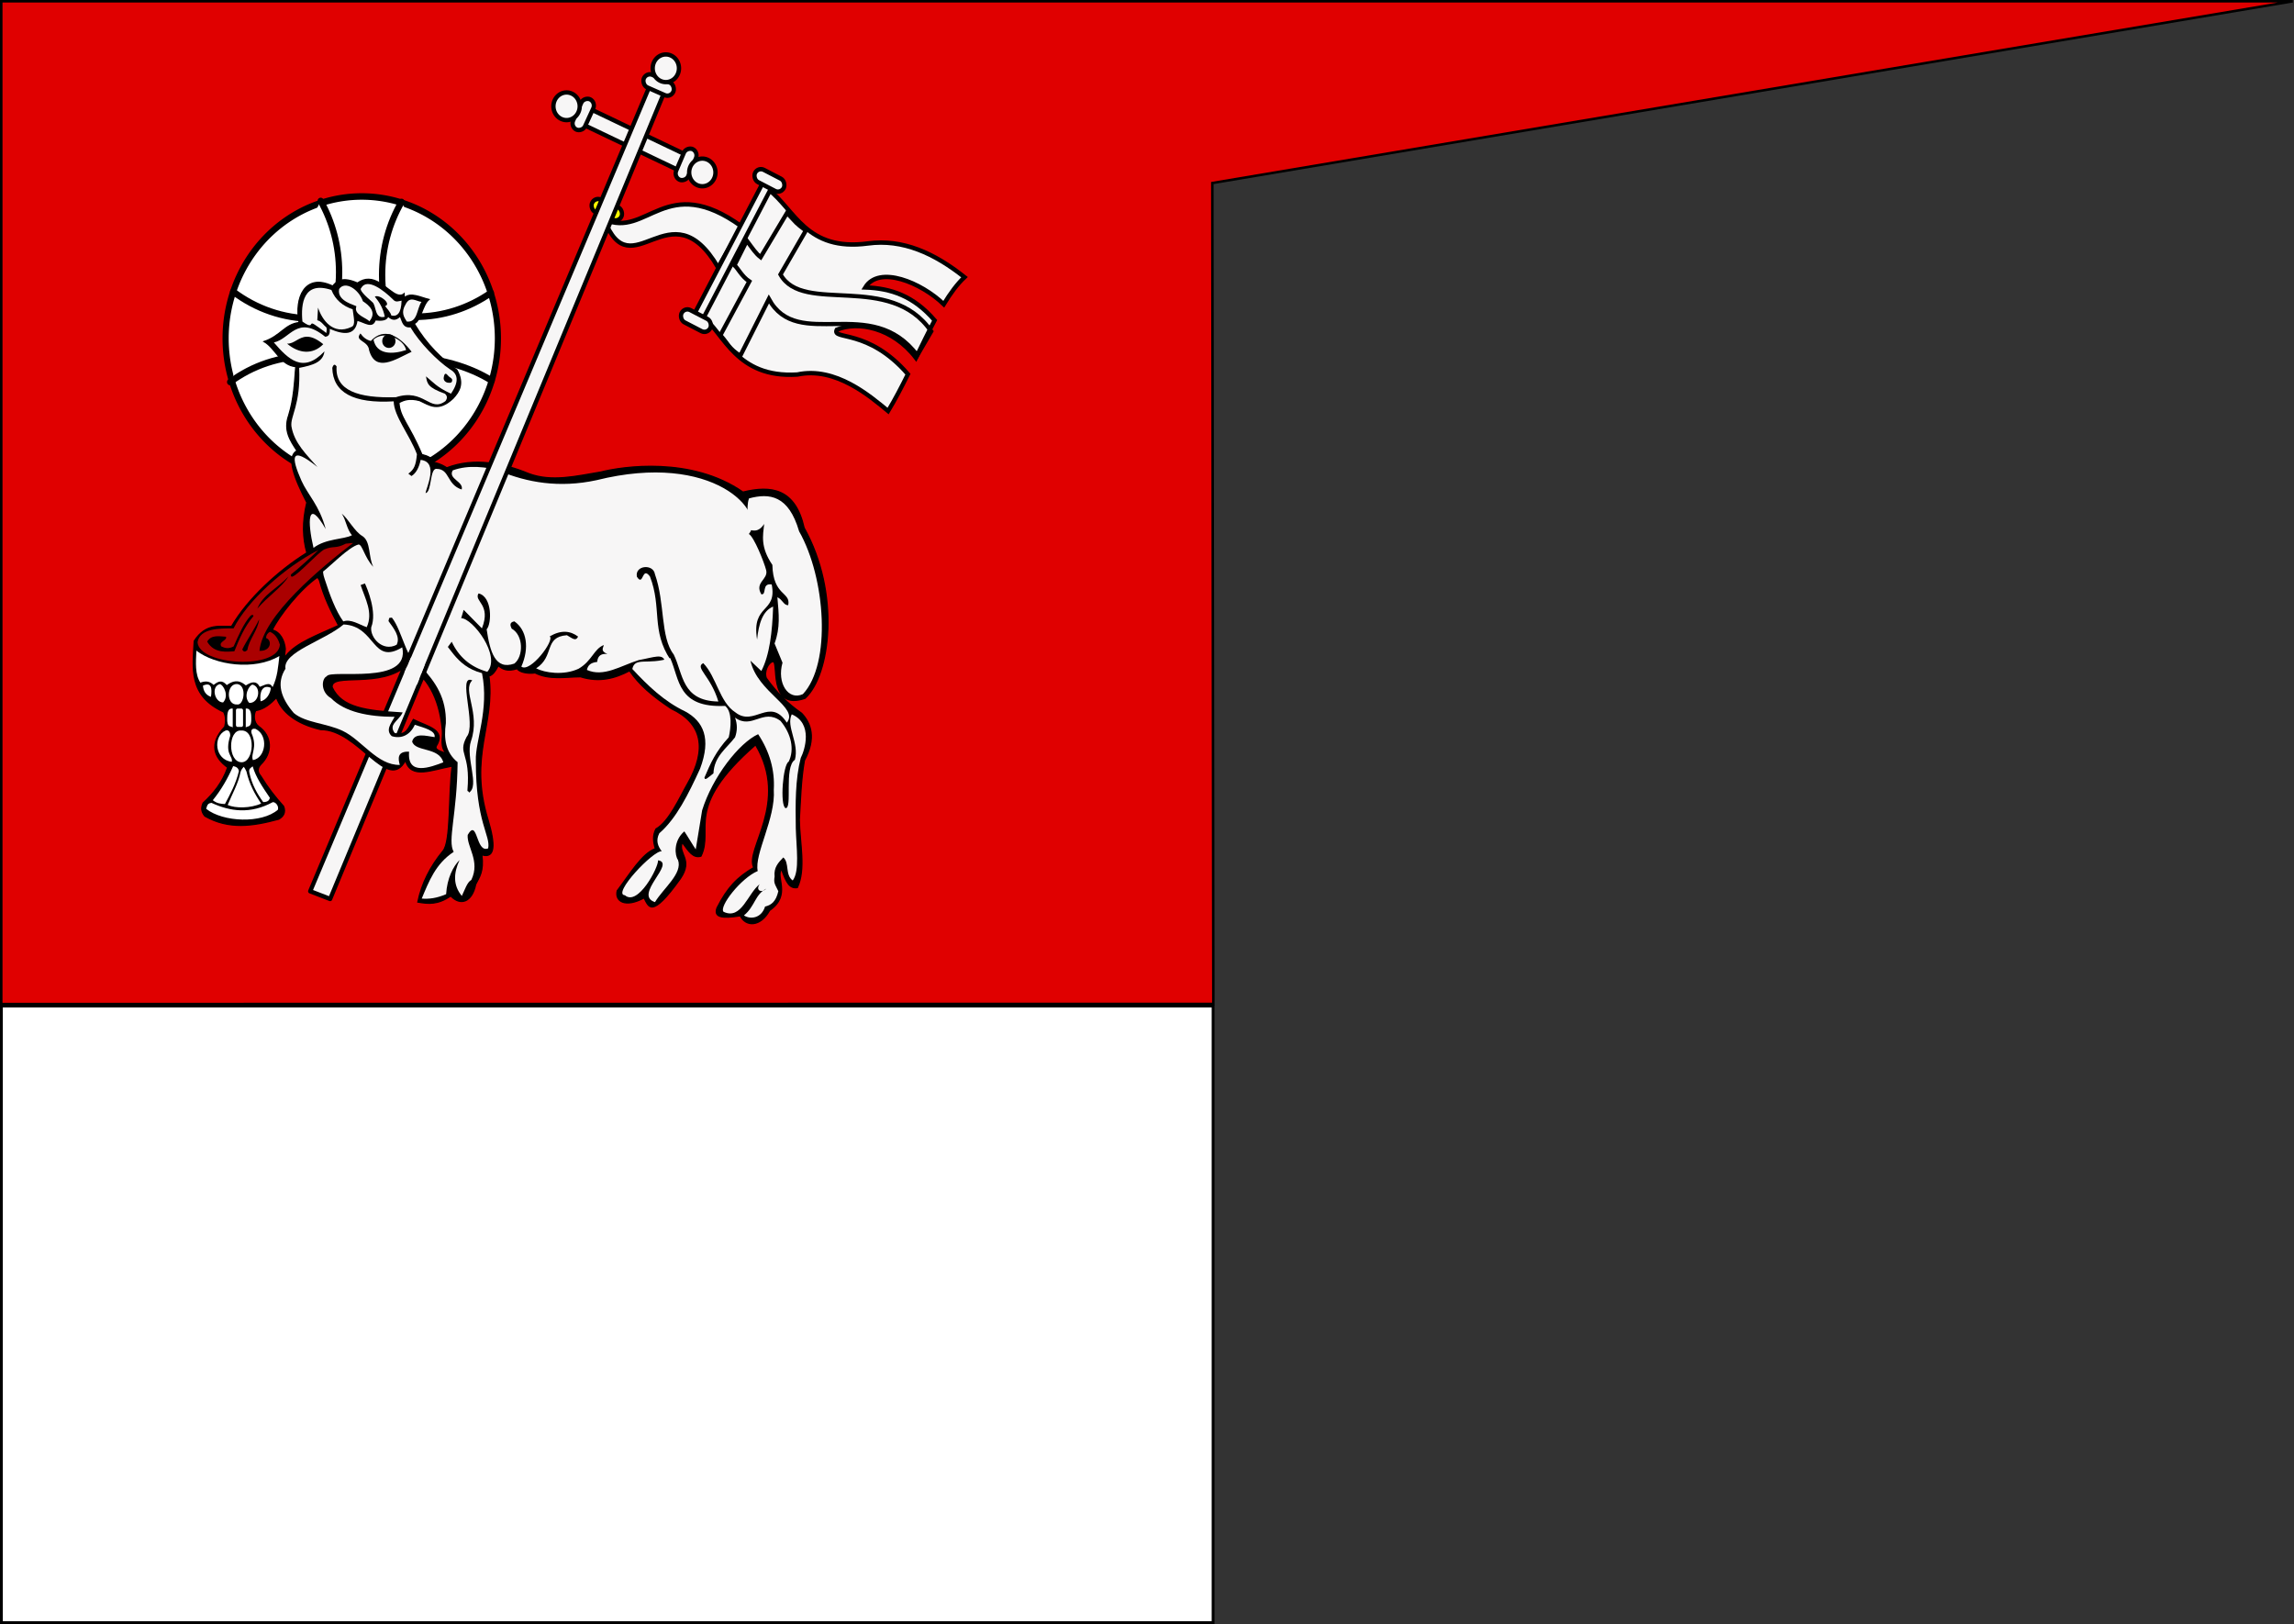 <?xml version="1.0" encoding="UTF-8" standalone="no"?>
<!-- Created with Inkscape (http://www.inkscape.org/) -->
<svg
   xmlns:dc="http://purl.org/dc/elements/1.1/"
   xmlns:cc="http://creativecommons.org/ns#"
   xmlns:rdf="http://www.w3.org/1999/02/22-rdf-syntax-ns#"
   xmlns:svg="http://www.w3.org/2000/svg"
   xmlns="http://www.w3.org/2000/svg"
   xmlns:sodipodi="http://sodipodi.sourceforge.net/DTD/sodipodi-0.dtd"
   xmlns:inkscape="http://www.inkscape.org/namespaces/inkscape"
   width="737.099"
   height="521.857"
   id="svg2447"
   sodipodi:version="0.32"
   inkscape:version="0.46"
   sodipodi:docname="Biskupstwo warmińskie.svg"
   inkscape:output_extension="org.inkscape.output.svg.inkscape"
   inkscape:export-filename="C:\Users\arvedui\Desktop\Rysunek2.svg.png"
   inkscape:export-xdpi="90"
   inkscape:export-ydpi="90"
   version="1.0">
  <rect width="100%" height="100%" fill="#333333" stroke="none"/>
  <defs
     id="defs2449">
    <inkscape:perspective
       id="perspective2461"
       inkscape:persp3d-origin="372.04724 : 350.78739 : 1"
       inkscape:vp_z="744.09448 : 526.18109 : 1"
       inkscape:vp_y="0 : 1000 : 0"
       inkscape:vp_x="0 : 526.18109 : 1"
       sodipodi:type="inkscape:persp3d" />
  </defs>
  <sodipodi:namedview
     id="base"
     pagecolor="#ffffff"
     bordercolor="#666666"
     borderopacity="1.0"
     gridtolerance="10000"
     guidetolerance="10"
     objecttolerance="10"
     inkscape:pageopacity="0.0"
     inkscape:pageshadow="2"
     inkscape:zoom="5.6568542"
     inkscape:cx="250.2416"
     inkscape:cy="412.10622"
     inkscape:document-units="px"
     inkscape:current-layer="g5061"
     showgrid="true"
     inkscape:window-width="1152"
     inkscape:window-height="808"
     inkscape:window-x="-4"
     inkscape:window-y="-4"
     showguides="true"
     inkscape:guide-bbox="true"
     inkscape:showpageshadow="true"
     borderlayer="false" />
  <g
     inkscape:label="Layer 1"
     inkscape:groupmode="layer"
     id="layer1"
     transform="translate(-44.201,-106.386)">
    <g
       id="g2450"
       transform="translate(2,96)">
      <path
         sodipodi:nodetypes="cccccc"
         id="rect2457"
         d="M 42.604,10.789 L 778.898,10.789 L 431.738,69.204 L 432.061,332.983 L 42.604,333.027 L 42.604,10.789 z"
         style="fill:#e00000;fill-opacity:1;stroke:#000000;stroke-width:0.805;stroke-miterlimit:4;stroke-opacity:1" />
      <g
         inkscape:label="Warstwa 1"
         id="g3418"
         transform="matrix(0.384,0,0,0.4,148.985,72.643)">
        <g
           id="g3587"
           transform="translate(-145.28,-162.907)">
          <g
             transform="translate(-1,-6)"
             id="g4919" />
          <g
             transform="translate(866.053,-2.5)"
             id="g5061">
            <path
               style="fill:#f7f6f6;fill-opacity:1;fill-rule:evenodd;stroke:#000000;stroke-width:3.543;stroke-linecap:butt;stroke-linejoin:miter;stroke-miterlimit:4;stroke-dasharray:none;stroke-opacity:1"
               d="M -493.218,186.078 C -457.445,201.506 -441.749,147.684 -378.459,191.6 L -397.975,224.595 C -438.071,158.842 -470.455,242.944 -493.218,186.078 z"
               id="path5017"
               sodipodi:nodetypes="cccc" />
            <path
               style="fill:#f7f6f6;fill-opacity:1;fill-rule:evenodd;stroke:#000000;stroke-width:3.543;stroke-linecap:butt;stroke-linejoin:miter;stroke-miterlimit:4;stroke-dasharray:none;stroke-opacity:1"
               d="M -355.757,162.109 L -411.291,263.645 C -392.862,277.474 -382.995,313.726 -331.689,310.654 C -299.806,304.047 -270.866,327.986 -255.724,339.987 C -249.895,330.704 -244.425,320.61 -239.132,310.366 C -272.383,273.427 -303.083,283.17 -298.718,274.67 C -281.166,267.503 -251.995,272.762 -232.442,297.23 C -227.188,286.825 -222.037,276.557 -216.796,267.12 C -234.427,247.529 -253.177,241.41 -274.865,240.675 C -263.326,222.65 -228.107,236.658 -209.159,254.167 C -203.63,245.436 -197.911,237.939 -191.793,232.433 C -216.973,213.225 -243.466,201.563 -272.646,205.356 C -324.384,211.97 -333.637,178.402 -355.757,162.109 z"
               id="path5019"
               sodipodi:nodetypes="ccccccccccccc" />
            <path
               style="fill:#f7f6f6;fill-opacity:1;stroke:#000000;stroke-width:3.543;stroke-linecap:round;stroke-linejoin:round;stroke-miterlimit:4;stroke-opacity:1"
               d="M -359.462,154.561 L -352.258,158.579 L -412.687,269.807 L -419.891,265.789 L -359.462,154.561 z"
               id="rect4997"
               sodipodi:nodetypes="ccccc" />
            <rect
               transform="matrix(0.895,0.446,-0.446,0.895,0,0)"
               rx="5.496"
               ry="5.496"
               y="291.31"
               x="-262.209"
               height="10.993"
               width="26.872"
               id="rect5013"
               style="fill:#f7f6f6;fill-opacity:1;stroke:#000000;stroke-width:3.543;stroke-linecap:round;stroke-linejoin:round;stroke-miterlimit:4;stroke-dasharray:none;stroke-opacity:1" />
            <rect
               style="fill:#f7f6f6;fill-opacity:1;stroke:#000000;stroke-width:3.543;stroke-linecap:round;stroke-linejoin:round;stroke-miterlimit:4;stroke-dasharray:none;stroke-opacity:1"
               id="rect5015"
               width="26.872"
               height="10.993"
               x="-267.027"
               y="419.585"
               ry="5.496"
               rx="5.496"
               transform="matrix(0.895,0.446,-0.446,0.895,0,0)" />
          </g>
          <path
             sodipodi:nodetypes="ccccc"
             id="rect4948"
             d="M 220.909,550.312 L 143.452,729.457 L 126.76,723.274 L 208.326,536.92 L 220.909,550.312 z"
             style="fill:#f7f6f6;fill-opacity:1;stroke:#000000;stroke-width:3.543;stroke-linecap:round;stroke-linejoin:round;stroke-miterlimit:4;stroke-dasharray:none;stroke-opacity:1" />
          <path
             style="fill:#f7f6f6;fill-opacity:1;stroke:#000000;stroke-width:3.543;stroke-linecap:round;stroke-linejoin:round;stroke-miterlimit:4;stroke-dasharray:none;stroke-opacity:1"
             d="M 446.6,134.058 L 439.364,146.004 L 352.544,106.21 L 359.78,94.264 L 446.6,134.058 z"
             id="path4951"
             sodipodi:nodetypes="ccccc" />
          <rect
             style="fill:#ffff00;fill-opacity:1;stroke:#000000;stroke-width:3.543;stroke-linecap:round;stroke-linejoin:round;stroke-miterlimit:4;stroke-dasharray:none;stroke-opacity:1"
             id="rect4955"
             width="26.872"
             height="10.993"
             x="400.284"
             y="10.121"
             ry="5.496"
             rx="5.496"
             transform="matrix(0.921,0.39,-0.39,0.921,0,0)" />
          <g
             style="fill:#f7f6f6;fill-opacity:1;stroke-width:3.543;stroke-miterlimit:4;stroke-dasharray:none"
             transform="matrix(0,1,-1,0,530.528,589.489)"
             id="g4961">
            <rect
               transform="matrix(0.913,0.408,-0.408,0.913,0,0)"
               rx="5.496"
               ry="5.496"
               y="259.625"
               x="-387.99"
               height="10.993"
               width="26.872"
               id="rect4963"
               style="fill:#f7f6f6;fill-opacity:1;stroke:#000000;stroke-width:3.543;stroke-linecap:round;stroke-linejoin:round;stroke-miterlimit:4;stroke-dasharray:none;stroke-opacity:1" />
            <rect
               style="fill:#f7f6f6;fill-opacity:1;stroke:#000000;stroke-width:3.543;stroke-linecap:round;stroke-linejoin:round;stroke-miterlimit:4;stroke-dasharray:none;stroke-opacity:1"
               id="rect4965"
               width="26.872"
               height="10.993"
               x="-380.346"
               y="364.203"
               ry="5.496"
               rx="5.496"
               transform="matrix(0.902,0.431,-0.431,0.902,0,0)" />
          </g>
          <path
             sodipodi:type="arc"
             style="fill:#f7f6f6;fill-opacity:1;stroke:#000000;stroke-width:3.622;stroke-linecap:round;stroke-linejoin:round;stroke-miterlimit:4;stroke-dasharray:none;stroke-opacity:1"
             id="path4969"
             sodipodi:cx="-522.16333"
             sodipodi:cy="91.83876"
             sodipodi:rx="10.992911"
             sodipodi:ry="11.603629"
             d="M -511.17,91.839 A 10.993,11.604 0 1 1 -533.156,91.839 A 10.993,11.604 0 1 1 -511.17,91.839 z"
             transform="matrix(1,0,0,0.957,977.037,57.897)" />
          <path
             transform="matrix(1,0,0,0.957,863.443,4.765)"
             d="M -511.17,91.839 A 10.993,11.604 0 1 1 -533.156,91.839 A 10.993,11.604 0 1 1 -511.17,91.839 z"
             sodipodi:ry="11.603629"
             sodipodi:rx="10.992911"
             sodipodi:cy="91.83876"
             sodipodi:cx="-522.16333"
             id="path4967"
             style="fill:#f7f6f6;fill-opacity:1;stroke:#000000;stroke-width:3.622;stroke-linecap:round;stroke-linejoin:round;stroke-miterlimit:4;stroke-dasharray:none;stroke-opacity:1"
             sodipodi:type="arc" />
          <g
             style="fill:#ffff00"
             transform="translate(867.394,-1)"
             id="g5155">
            <path
               sodipodi:type="arc"
               style="fill:#ffffff;fill-opacity:1;stroke:#000000;stroke-width:5.282;stroke-linecap:round;stroke-linejoin:round;stroke-miterlimit:4;stroke-dasharray:none;stroke-opacity:1"
               id="path5081"
               sodipodi:cx="-697.7168"
               sodipodi:cy="282.95419"
               sodipodi:rx="116.839"
               sodipodi:ry="115.36469"
               d="M -580.878,282.954 A 116.839,115.365 0 1 1 -814.556,282.954 A 116.839,115.365 0 1 1 -580.878,282.954 z"
               transform="matrix(0.975,0,0,0.988,-17.218,0.534)" />
            <path
               id="path5089"
               style="fill:#ffffff;fill-opacity:1;stroke:#000000;stroke-width:5.282;stroke-linecap:round;stroke-linejoin:round;stroke-miterlimit:4;stroke-opacity:1"
               d="M -722.355,263.108 C -727.553,263.835 -732.863,264.211 -738.26,264.211 C -763.197,264.211 -786.271,256.189 -805.04,242.586 M -731.85,169.716 C -722.058,186.534 -716.449,206.081 -716.449,226.93 C -716.449,252.02 -724.572,275.225 -740.139,294.19 C -766.39,294.326 -789.045,302.034 -807.61,315.152" />
            <path
               id="path5122"
               style="fill:#ffffff;fill-opacity:1;stroke:#000000;stroke-width:5.282;stroke-linecap:round;stroke-linejoin:round;stroke-miterlimit:4;stroke-opacity:1"
               d="M -589.46,243.543 C -607.567,255.665 -629.338,262.737 -652.75,262.737 C -660.949,262.737 -668.946,261.869 -676.656,260.222 M -664.22,170.512 C -674.528,187.644 -680.459,207.705 -680.459,229.142 C -680.459,254.444 -672.197,277.829 -659.174,296.641 C -635.375,294.326 -606.153,303.404 -588.833,314.034" />
            <g
               transform="matrix(0.982,0,0,0.92,-519.62,-18.503)"
               id="g2634"
               inkscape:label="Layer 1"
               style="fill:none;stroke:#000000;stroke-opacity:1">
              <path
                 sodipodi:nodetypes="ccccccccccccc"
                 id="path5031"
                 d="M 181.245,215.035 L 158.726,253.694 C 154.74,250.522 151.924,246.158 146.98,239.298 L 136.462,260.748 C 139.534,263.387 142.468,270.306 149.115,274.823 L 124.462,321.819 C 131.324,329.743 131.208,333.026 141.395,339.776 L 165.745,290.215 C 190.579,336.742 252.741,285.438 292.196,339.354 L 304.109,318.424 C 268.993,266.081 194.968,304.326 175.659,268.765 L 197.271,230.427 C 187.961,223.282 190.186,224.596 181.245,215.035 z"
                 style="fill:none;fill-opacity:1;fill-rule:evenodd;stroke:#000000;stroke-width:3.649;stroke-linecap:butt;stroke-linejoin:miter;stroke-miterlimit:4;stroke-dasharray:none;stroke-opacity:1" />
            </g>
          </g>
          <path
             id="path1535"
             d="M 175.688,231.625 C 172.744,231.559 169.621,232.41 166.312,234.656 C 153.81,229.457 149.257,232.808 145.562,237.094 C 121.985,226.246 113.461,246.908 117.469,266.406 C 105.609,267.684 101.917,277.223 88.156,281.656 C 97.717,286.977 101.857,300.754 114.656,301.781 C 113.596,314.673 113.076,327.449 108.719,341 C 104.247,353.18 110.113,361.214 115.688,369.375 C 106.58,374.227 113.258,391.075 123.938,410.938 C 119.958,426.568 120.532,439.738 123.969,451.375 C 100.22,465.518 74.252,488.439 60.938,510.531 C 51.642,510.926 39.602,507.493 29.719,522.25 C 28.495,544.101 24.653,566.161 54.406,579.25 C 56.411,583.198 56.191,587.146 55.25,591.094 C 41.583,604.886 46.462,616.14 57.719,623.781 C 53.133,636.173 45.639,644.925 37.125,652.406 C 35.469,656.148 35.418,659.133 38.594,662.875 C 58.5,673.783 78.544,671.06 100.406,665.344 C 104.198,663.354 106.601,659.952 104.469,655 C 97.698,647.818 91.254,639.965 85.469,630.812 C 82.593,627.646 82.421,624.479 85.469,621.312 C 95.406,612.144 95.096,598.531 83.625,590.844 C 79.474,587.868 79.187,581.654 81.156,578.125 C 88.108,577.061 93.44,572.753 98.438,567.781 C 98.464,567.721 98.474,567.654 98.5,567.594 C 102.651,578.972 114.573,588.755 135.562,593.375 C 167.259,593.215 191.606,644.706 206.5,618.156 C 210.932,633.653 228.702,625.57 245.562,622.719 C 242.376,644.595 244.681,683.61 237.812,690.969 C 227.224,703.335 219.956,717.089 216.812,731.938 C 225.955,733.472 233.396,734.099 244.375,727.062 C 252.719,735.373 262.299,731.798 265.25,717.688 C 268.245,711.864 272.185,707.581 270.406,694 C 281.714,697.288 281.732,685.65 275.562,665.844 C 259.003,614.137 281.818,589.388 276.281,550.25 C 279.368,549.936 281.982,545.995 284.156,542.031 C 287.671,544.908 291.85,546.973 299.875,544.438 C 301.834,547.27 308.308,548.656 314.938,547.844 C 326.916,553.644 340.115,551.039 352.938,550.938 C 368.746,555.704 381.819,552.241 394,546.125 C 401.71,557.118 413.024,566.509 428.906,576.594 C 454.611,588.046 459.278,608.759 442.469,636.906 C 436.047,647.659 427.023,667.408 416.062,673.25 C 413.099,678.616 413.928,683.727 415.562,689.094 C 404.447,692.976 394.772,708.711 383.656,722.875 C 381.508,731.391 390.516,736.79 406.094,728.594 C 410.056,735.368 411.879,746.252 436.562,713.062 C 447.557,697.554 434.281,693.22 438.094,684.094 C 443.598,691.376 447.199,696.913 453.75,695.062 C 464.964,673.096 438.594,656.731 499.406,605.625 C 528.332,652.253 489.883,690 497.938,704.219 C 484.127,712.009 475.811,720.26 467.219,736.531 C 464.178,744.22 471.223,745.343 486.594,742.969 C 491.295,751.978 503.568,752.009 511.156,738.656 C 529.656,726.43 515.822,711.542 521.156,705.625 C 525.192,716.554 527.905,721.229 534.406,720.312 C 541.652,705.603 536.384,684.493 536.031,665.906 C 537.03,649.999 537.425,634.095 540.281,618.188 C 550.387,600.281 545.829,588.258 537.969,580.281 C 525.896,572.251 516.927,563.442 508.438,552.062 C 506.26,546.787 510.179,539.638 513.625,538.844 C 519.526,536.768 508.711,578.879 540.844,568.25 C 562.142,549.588 570.614,483.779 540.062,431.344 C 532.616,399.584 512.487,397.122 488.906,402.594 C 445.829,373.787 388.041,382.053 369.875,386.5 C 349.448,389.77 328.821,394.673 309.594,387.75 C 288.664,379.413 263.911,374.561 241.062,383.094 C 238.623,381.631 236.364,380.15 230.375,378.688 C 228.29,375.076 225.898,373.861 220.219,372.406 C 209.617,348.095 201.682,342.794 201.031,330.719 C 205.183,328.564 209.836,326.892 218.312,329.062 C 226.436,332.655 233.915,338.461 246.25,327.312 C 251.757,321.663 255.64,315.298 249.594,304.594 C 236.736,295.424 224.428,284.349 213.75,267.188 C 219.386,265.336 220.534,252.291 226.125,247.844 C 218.885,246.218 210.804,241.807 205.469,246.531 L 205.375,243.188 C 197.906,249.246 188.443,231.913 175.688,231.625 z M 132.938,470.938 C 133.451,471.761 133.962,472.565 134.5,473.375 C 138.139,486.774 144.145,498.388 150.5,509.75 C 133.005,517.492 115.317,523.369 106.312,534.219 C 105.9,534.715 105.511,535.216 105.125,535.719 C 105.384,533.321 105.637,530.949 105.938,528.562 C 105.215,521.678 101.727,514.963 94.969,513.375 C 100.856,501.897 118.189,480.618 132.938,470.938 z M 208.25,541.312 C 228.147,552.984 235.454,573.385 237.344,594.094 C 237.934,600.382 235.025,607.376 240.812,612.625 C 236.753,611.027 230.809,609.979 232.188,606.75 C 241.017,593.284 224.574,590.969 213.062,585.281 C 208.886,591.686 207.908,598.502 197.25,596.656 C 191.207,589.3 199.954,586.278 203.344,580.031 C 173.401,578.124 153.175,575.914 145.125,559.406 C 143.785,547.127 186.047,561.013 208.25,541.312 z"
             style="fill:#000000;fill-opacity:1;fill-rule:evenodd;stroke:#000000;stroke-width:1px;stroke-linecap:butt;stroke-linejoin:miter;stroke-opacity:1" />
          <path
             sodipodi:nodetypes="ccc"
             id="path1549"
             d="M 179.728,280.113 C 182.292,292.358 195.617,292.069 207.01,288.498 C 205.281,279.774 188.608,272.238 179.728,280.113 z"
             style="fill:#f7f6f6;fill-opacity:1;fill-rule:evenodd;stroke:none;stroke-width:1px;stroke-linecap:butt;stroke-linejoin:miter;stroke-opacity:1" />
          <path
             sodipodi:nodetypes="cccc"
             id="path1551"
             d="M 219.891,249.79 C 215.86,255.147 216.777,266.616 207.577,265.587 C 205.106,261.84 202.582,258.115 206.581,251.78 C 210.25,244.717 215.319,249.327 219.891,249.79 z"
             style="fill:#f7f6f6;fill-opacity:1;fill-rule:evenodd;stroke:none;stroke-width:1px;stroke-linecap:butt;stroke-linejoin:miter;stroke-opacity:1" />
          <path
             sodipodi:nodetypes="ccccccccc"
             id="path1553"
             d="M 169.39,238.719 C 174.368,230.048 188.312,240.554 196.009,247.8 C 198.413,250.562 200.818,249.13 203.223,248.795 C 202.911,258.966 199.586,261.819 194.64,260.736 C 193.93,257.949 191.326,255.636 189.416,253.148 C 195.131,251.544 184.805,243.435 180.833,245.561 C 184.511,249.922 187.788,254.743 189.167,261.731 C 180.451,263.988 182.19,252.699 178.843,250.039 C 172.389,244.68 167.62,240.13 169.39,238.719 z"
             style="fill:#f7f6f6;fill-opacity:1;fill-rule:evenodd;stroke:none;stroke-width:1px;stroke-linecap:butt;stroke-linejoin:miter;stroke-opacity:1" />
          <path
             sodipodi:nodetypes="ccccc"
             id="path2428"
             d="M 176.231,265.463 C 182.675,258.108 176.24,252.64 170.882,249.292 C 167.416,239.646 155.907,232.495 150.98,239.466 C 148.831,249.555 164.992,252.385 165.409,253.397 C 162.715,260.189 174.473,262.745 176.231,265.463 z"
             style="fill:#f7f6f6;fill-opacity:1;fill-rule:evenodd;stroke:none;stroke-width:1px;stroke-linecap:butt;stroke-linejoin:miter;stroke-opacity:1" />
          <path
             sodipodi:nodetypes="ccsccsccccc"
             id="path2430"
             d="M 144.512,240.212 C 121.081,232.728 118.79,251.347 120.257,265.587 C 126.725,270.018 127.028,268.478 127.734,267.475 C 128.511,266.371 130.308,267.783 140.283,274.792 C 140.562,273.129 140.734,271.448 140.327,270.316 C 137.499,267.955 137.326,267.023 134.647,265.249 C 134.108,264.892 133.279,264.872 132.695,264.468 L 133.317,254.392 C 136.64,264.175 145.934,276.923 161.18,269.941 C 165.229,268.644 162.878,261.375 162.3,255.761 C 154.055,253.047 147.786,248.227 144.512,240.212 z"
             style="fill:#f7f6f6;fill-opacity:1;fill-rule:evenodd;stroke:none;stroke-width:1px;stroke-linecap:butt;stroke-linejoin:miter;stroke-opacity:1" />
          <path
             sodipodi:nodetypes="ccccccccccscccccccccccccccccccccccccccccccccccccccccccccccccssssc"
             id="path1545"
             d="M 192.031,261.969 C 190.462,265.135 186.195,265.189 181.5,264.781 C 178.863,271.773 171.882,266.423 166.344,265.125 C 164.491,276.706 155.348,276.569 143.125,271.469 C 143.499,276.631 141.589,277.536 139.281,277.781 C 115.898,259.642 110.097,279.649 96.344,282.375 C 108.425,295.87 120.806,307.677 138.688,289.531 C 137.562,298.21 129.009,300.684 117.531,302.812 C 118.93,332.714 109.929,341.451 111.062,349.812 C 113.436,363.33 123.8,372.543 132.844,382.469 C 109.926,364.787 110.691,374.498 119.469,393.5 C 124.542,404.483 134.517,413.31 139.719,432.25 C 124.298,406.575 124.383,426.535 129.531,447.406 C 139.965,439.773 154.711,440.734 161.688,437.281 C 157.053,431.736 157.151,425.923 153.156,419.875 C 158.724,424.202 163.876,434.312 170.562,438 C 177.616,442.452 175.353,454.89 179.562,462.656 C 172.268,455.318 170.476,444.743 167.25,444.688 C 159.264,446.47 143.188,462.43 137.527,466.433 C 137.527,466.433 137.453,468.68 138.875,472.5 C 143.214,485.49 148.138,498.021 154.438,506.469 C 160.986,504.377 167.514,508.939 174.062,511.125 C 179.643,499.414 172.8,488.438 168.969,477.281 L 172.531,475.969 C 174.618,480.212 182.819,499.088 177.844,511.125 C 176.644,519.197 187.186,531.183 199.062,525.281 C 202.474,519.026 196.729,512.128 192.281,506.219 C 192.879,502.334 193.402,504.01 195.094,503.406 C 204.014,514.115 207.344,539.042 220.188,545.156 L 287.125,385.375 C 273.443,382.515 259.744,380.42 246.062,385.125 C 241.722,391.926 255.497,394.179 253.5,400.5 C 240.812,396.616 243.743,384.113 232.625,383.938 C 226.661,383.029 228.624,402.813 223.281,403.375 C 223.704,399.514 234.672,378.339 219.188,376.719 C 217.836,382.852 215.41,387.392 211.5,389.688 L 208.875,387.781 C 213.65,384.48 215.217,381.193 216.062,372.156 C 209.726,356.123 196.859,341.767 196.625,329.688 C 162.861,331.608 145.73,322.624 145.25,302.781 C 146.45,299.235 147.644,300.085 148.844,301.594 C 147.39,321.13 167.321,327.275 198.438,326.375 C 222.238,319 226.787,339.019 239.938,329.469 C 241.734,327.161 241.481,325.199 239.438,323.531 C 225.15,318.576 224.631,315.514 223.656,309.625 C 229.48,314.113 232.46,318.21 244.531,323.531 C 251.841,313.47 250.056,307.378 243.875,304.062 C 232.762,296.88 218.298,282.579 210.688,270.281 C 204.108,270.876 203.566,265.467 201.906,261.969 C 198.112,265.291 194.924,264.509 192.031,261.969 z M 168.812,275.156 C 170.952,278.066 173.664,280.275 177.469,281.188 C 188.77,269.596 201.47,277.178 211.625,289.844 C 197.661,296.258 181.42,306.81 176.031,288.562 C 175.317,280.748 163.396,281.363 168.812,275.156 z M 123.844,277.781 C 127.404,277.702 131.773,279.134 137.688,283.781 C 128.94,292.379 117.366,291.437 107.406,283.344 C 113.216,283.634 117.047,277.932 123.844,277.781 z M 240,307.531 C 240.561,307.477 241.264,308.003 242.094,309 C 243.464,310.647 245.84,311.074 245.562,312.969 C 245.285,314.863 244.125,314.977 241.938,314.688 C 239.75,314.398 238.192,312.613 238.469,310.719 C 238.776,308.617 239.279,307.6 240,307.531 z"
             style="fill:#f7f6f6;fill-opacity:1;fill-rule:evenodd;stroke:none;stroke-width:1px;stroke-linecap:butt;stroke-linejoin:miter;stroke-opacity:1" />
          <path
             sodipodi:nodetypes="cccccscccccccccc"
             d="M 140.562,550.598 C 143.411,544.466 210.842,558.411 203.782,527.32 C 178.365,542.015 181.916,510.19 154.722,508.922 C 138.696,522.005 103.669,530.999 106.072,544.49 C 98.193,556.346 102.409,568.202 113.022,580.058 C 122.558,587.911 140.27,588.206 153.894,594.39 C 169.842,601.629 182.928,622.223 201.738,621.759 C 200.285,616.858 199.372,610.711 209.505,611.129 C 207.694,631.017 227.712,623.491 238.123,619.715 C 234.682,607.197 214.666,611.529 212.068,603.006 C 214.032,595.629 223.653,598.48 230.87,599.453 C 231.818,594.258 222.457,592.07 214.289,589.534 C 210.515,597.567 203.216,601.152 195.003,598.659 C 189.519,593.744 194.505,588.38 197.394,583.137 C 175.369,583.08 155.659,579.295 144.263,568.215 C 135.255,563.189 136.215,552.476 140.562,550.598 z"
             style="fill:#f7f6f6;fill-opacity:1;fill-rule:evenodd;stroke:none;stroke-width:1px;stroke-linecap:butt;stroke-linejoin:miter;stroke-opacity:1"
             id="path2444" />
          <path
             sodipodi:nodetypes="ccccccccccccccccccccccccccccccccccccccc"
             d="M 396.299,544.699 C 398.482,534.666 409.02,541.864 428.029,535.95 C 435.994,553.074 433.932,576.096 473.966,574.356 C 480.161,579.057 478.825,592.096 476.978,599.583 C 466.056,611.068 461.784,620.315 456.645,631.965 C 457.029,634.778 459.808,631.739 464.176,628.576 C 464.792,614.852 475.074,608.623 482.249,599.583 C 484.257,594.312 484.257,589.04 482.249,583.769 C 496.48,593.697 505.62,575.968 520.279,586.405 C 529.295,596.73 532.136,609.393 527.133,619.163 C 522.288,621.501 519.738,653.973 524.42,656.439 C 530.589,657.54 522.983,623.481 532.327,617.657 C 536.126,604.043 524.726,591.024 529.692,581.133 C 547.675,588.427 540.633,609.854 537.222,616.151 C 532.591,633.5 532.765,653.032 533.081,672.63 C 533.5,688.228 536.498,707.093 530.528,714.597 C 523.963,710.255 527.941,700.397 522.626,696.101 C 518.437,700.28 514.531,704.127 515.353,711.495 C 514.396,716.912 515.801,717.718 518.466,723.212 C 516.485,731.712 512.409,734.444 507.378,735.558 C 504.332,745.061 494.977,746.096 489.69,742.683 C 499.033,735.393 498.89,725.741 508.472,721.145 C 503.797,725.279 499.249,722.019 502.958,717.526 C 492.849,724.935 487.671,746.642 472.632,739.754 C 468.638,735.605 487.194,712.686 501.235,707.015 C 498.18,693.528 516.296,664.834 514.675,641.71 C 515.621,625.91 511.202,611.043 501.58,597.082 C 485.585,604.119 463.358,631.492 454.712,658.252 L 449.37,689.612 C 448.049,687.946 441.125,676.828 439.804,675.162 C 430.349,682.927 431.938,694.84 434.497,698.055 C 438.665,708.938 422.383,720.683 415.253,732 C 396.803,726.148 433.072,700.693 417.837,698.4 C 418.242,704.1 400.991,735.587 390.095,726.486 C 378.954,725.814 413.929,690.181 420.939,691.163 C 417.694,687.068 415.737,682.606 418.871,676.689 C 433.134,664.892 443.243,645.204 452.988,624.823 C 462.566,600.346 455.757,586.793 440.582,578.817 C 423.011,570.817 409.331,558.146 396.299,544.699 z"
             style="fill:#f7f6f6;fill-opacity:1;fill-rule:evenodd;stroke:none;stroke-width:1px;stroke-linecap:butt;stroke-linejoin:miter;stroke-opacity:1"
             id="path2453" />
          <path
             sodipodi:nodetypes="ccccccccccccccccccccc"
             d="M 262.348,553.862 C 253.642,561.978 269.473,579.954 261.303,602.612 C 256.586,615.744 268.789,638.824 259.562,644.05 C 259.537,642.363 258.263,643.561 258.324,642.042 C 261.101,611.462 249.733,613.533 257.707,599.152 C 266.192,589.675 249.579,548.314 262.348,553.862 z M 220.169,543.407 C 231.376,555.011 240.821,567.913 240.281,588.172 C 238.394,600.819 240.151,611.932 250.108,619.592 C 249.679,661.774 241.44,682.502 246.824,691.61 C 231.665,701.207 226.136,715.298 220.081,729.143 C 226.046,729.648 232.653,728.865 240.49,725.625 C 241.259,712.994 246.451,703.138 251.75,698.178 C 246.68,708.651 246.206,718.433 253.627,727.032 C 256.111,722.294 257.982,716.024 261.603,714.13 C 269.235,698.961 257.639,687.503 258.553,678.004 C 266.972,664.056 265.212,693.017 275.678,688.795 C 277.869,678.288 265.285,668.478 265.356,618.185 C 264.797,602.64 276.708,577.304 270.517,548.044 C 247.099,542.095 243.703,524.366 231.107,515.905 L 220.169,543.407 z"
             style="fill:#f7f6f6;fill-opacity:1;fill-rule:evenodd;stroke:none;stroke-width:1px;stroke-linecap:butt;stroke-linejoin:miter;stroke-opacity:1"
             id="path2451" />
          <path
             transform="matrix(1.864,0,0,1.379,1450.606,-111.636)"
             d="M -671.944,284.93 A 2.964,3.907 0 1 1 -677.871,284.93 A 2.964,3.907 0 1 1 -671.944,284.93 z"
             sodipodi:ry="3.9066508"
             sodipodi:rx="2.963666"
             sodipodi:cy="284.9296"
             sodipodi:cx="-674.90759"
             id="path2488"
             style="fill:#000000;fill-opacity:1;stroke:none;stroke-width:0.354;stroke-linecap:round;stroke-linejoin:round;stroke-miterlimit:4;stroke-dasharray:none;stroke-opacity:1"
             sodipodi:type="arc" />
          <path
             sodipodi:nodetypes="cccccccccccc"
             id="path2490"
             d="M 492.393,432.146 L 483.856,419.856 C 496.539,425.987 490.668,415.652 493.974,407.648 C 511.139,403.261 527.047,405.085 535.857,434.121 C 558.097,471.653 562.955,540.445 539.018,564.906 C 526.734,570.329 517.131,555.961 521.97,539.652 L 515.31,524.209 C 520.232,511.463 518.923,500.84 517.681,487.067 C 522.206,489.033 522.923,493.73 526.769,493.389 C 528.997,482.55 514.098,486.345 513.488,461.082 C 503.329,446.686 505.562,437.636 506.618,428.194 C 503.774,432.168 500.424,435.433 492.393,432.146 z"
             style="fill:#f7f6f6;fill-opacity:1;fill-rule:evenodd;stroke:none;stroke-width:1px;stroke-linecap:butt;stroke-linejoin:miter;stroke-opacity:1" />
          <path
             sodipodi:nodetypes="cccscccccccccccccccccccccccccccccccccccccccc"
             d="M 285.149,385.605 C 307.97,394.776 335.006,399.542 366.349,393.029 C 464.296,369.614 508.856,418.654 493.844,436.252 C 498.109,438.533 506.643,458.984 508.295,465.316 C 510.258,472.837 498.296,475.051 504.247,484.697 C 509.138,485.281 504.136,475.502 512.94,476.794 C 517.685,500.173 495.789,492.098 500.691,521.048 C 502.062,508.229 505.415,497.958 514.125,494.575 C 513.416,514.843 511.235,533.394 504.247,546.336 L 495.159,538.038 C 501.002,563.714 536.059,575.533 525.583,587.823 C 511.227,566.619 498.261,591.633 482.515,579.526 C 469.337,571.495 466.581,550.686 455.647,540.014 C 448.307,543.64 461.781,550.003 468.291,570.833 C 437.462,570.381 438.953,548.548 430.916,533.018 C 419.619,518.991 423.793,491.794 415.216,468.546 C 413.857,459.973 398.178,461.365 400.136,470.62 C 405.793,479.064 404.207,461.47 411.069,470.431 C 421.215,495.552 411.825,513.651 428.223,537.35 L 423.51,538.481 C 421.887,532.016 414.518,535.327 401.653,537.569 C 386.556,542.086 372.312,551.522 358.288,545.456 C 359.048,542.353 360.668,539.642 366.895,539.024 C 367.408,533.392 370.931,532.274 375.442,532.637 C 369.302,530.25 371.98,527.862 372.426,525.474 C 364.154,528.529 362.583,538.268 351.313,544.513 C 338.661,550.146 322.819,547.712 315.827,544.195 C 331.473,534.519 322.052,518.94 341.57,517.58 C 346.193,520.061 348.827,522.741 350.936,518.688 C 344.592,514.131 337.04,513.026 327.185,518.5 C 331.576,521.539 310.856,548.07 303.434,542.817 C 310.357,527.69 307.94,513.337 297.59,506.435 C 293.494,507.168 293.952,509.557 295.328,512.279 C 305.328,517.574 305.331,534.561 297.59,540.366 C 281.443,545.847 277.175,530.649 274.404,512.844 C 278.719,508.408 279.268,486.562 267.618,484.003 C 263.423,490.478 278.504,492.533 270.445,512.09 L 255.177,497.199 L 253.103,503.891 C 262.591,503.882 286.739,534.155 274.97,546.964 C 260.616,543.087 250.997,534.753 245.186,522.835 L 240.473,528.867 L 230.483,515.861 L 285.149,385.605 z"
             style="fill:#f7f6f6;fill-opacity:1;fill-rule:evenodd;stroke:none;stroke-width:1px;stroke-linecap:butt;stroke-linejoin:miter;stroke-opacity:1"
             id="path2492" />
          <path
             id="path2461"
             d="M 207.18,540.098 L 413.152,70.944 L 424.844,77.126 L 219.763,552.552 L 220.126,552.324 L 207.18,540.098 z"
             style="fill:#f7f6f6;fill-opacity:1;stroke:#000000;stroke-width:3.543;stroke-linecap:round;stroke-linejoin:round;stroke-miterlimit:4;stroke-dasharray:none;stroke-opacity:1" />
          <path
             sodipodi:nodetypes="ccccc"
             id="path2531"
             d="M 211.31,535.076 L 205.523,547.589 L 216.159,557.286 L 222.415,541.801 L 211.31,535.076 z"
             style="fill:#f7f6f6;fill-opacity:1;fill-rule:evenodd;stroke:none;stroke-width:1px;stroke-linecap:butt;stroke-linejoin:miter;stroke-opacity:1" />
          <rect
             transform="matrix(0.921,0.39,-0.39,0.921,0,0)"
             rx="5.496"
             ry="5.496"
             y="-99.016"
             x="401.151"
             height="10.993"
             width="26.872"
             id="rect4953"
             style="fill:#f7f6f6;fill-opacity:1;stroke:#000000;stroke-width:3.543;stroke-linecap:round;stroke-linejoin:round;stroke-miterlimit:4;stroke-dasharray:none;stroke-opacity:1" />
          <path
             transform="matrix(1,0,0,0.957,946.501,-25.771)"
             d="M -511.17,91.839 A 10.993,11.604 0 1 1 -533.156,91.839 A 10.993,11.604 0 1 1 -511.17,91.839 z"
             sodipodi:ry="11.603629"
             sodipodi:rx="10.992911"
             sodipodi:cy="91.83876"
             sodipodi:cx="-522.16333"
             id="path4971"
             style="fill:#f7f6f6;fill-opacity:1;stroke:#000000;stroke-width:3.622;stroke-linecap:round;stroke-linejoin:round;stroke-miterlimit:4;stroke-dasharray:none;stroke-opacity:1"
             sodipodi:type="arc" />
          <g
             transform="translate(723.077,33.754)"
             id="g3568">
            <path
               style="fill:#ffffff;fill-opacity:1;fill-rule:evenodd;stroke:none;stroke-width:1px;stroke-linecap:butt;stroke-linejoin:miter;stroke-opacity:1"
               d="M -678.97,618.477 C -681.631,618.91 -682.323,619.605 -683.38,623.271 C -669.202,634.11 -636.902,635.248 -623.364,624.038 C -622.415,621.173 -625.07,617.853 -627.582,617.902 C -646.459,627.709 -663.146,625.468 -678.97,618.477 z"
               id="path3525"
               sodipodi:nodetypes="ccccc" />
            <path
               style="fill:#ffffff;fill-opacity:1;fill-rule:evenodd;stroke:none;stroke-width:1px;stroke-linecap:butt;stroke-linejoin:miter;stroke-opacity:1"
               d="M -660.754,588.948 C -665.271,598.791 -670.749,608.057 -677.819,616.368 C -674.432,618.971 -671.044,619.354 -667.657,619.436 C -663.129,611.245 -658.502,603.152 -655.96,592.975 C -656.549,589.951 -658.672,589.484 -660.754,588.948 z"
               id="path3527"
               sodipodi:nodetypes="ccccc" />
            <path
               style="fill:#ffffff;fill-opacity:1;fill-rule:evenodd;stroke:none;stroke-width:1px;stroke-linecap:butt;stroke-linejoin:miter;stroke-opacity:1"
               d="M -644.455,589.14 C -641.736,598.048 -636.304,605.606 -630.075,614.45 C -630.754,617.566 -633.453,617.792 -635.635,617.902 C -640.708,611.135 -645.113,603.813 -647.14,594.509 C -648.129,590.835 -645.846,590.434 -644.455,589.14 z"
               id="path3529"
               sodipodi:nodetypes="ccccc" />
            <path
               style="fill:#ffffff;fill-opacity:1;fill-rule:evenodd;stroke:none;stroke-width:1px;stroke-linecap:butt;stroke-linejoin:miter;stroke-opacity:1"
               d="M -651.934,589.524 C -653.622,591.426 -653.976,591.961 -654.618,593.742 C -656.411,602.897 -661.717,611.509 -665.356,620.203 C -658.913,622.977 -646.161,622.91 -637.361,619.052 C -642.818,611.279 -647.234,603.424 -649.633,593.358 C -650.17,592.426 -650.561,591.155 -651.934,589.524 z"
               id="path3531"
               sodipodi:nodetypes="cccccc" />
            <path
               style="fill:#ffffff;fill-opacity:1;fill-rule:evenodd;stroke:none;stroke-width:1px;stroke-linecap:butt;stroke-linejoin:miter;stroke-opacity:1"
               d="M -654.043,560.378 C -641.597,559.675 -643.178,585.816 -653.659,585.88 C -665.501,585.816 -665.233,559.483 -654.043,560.378 z"
               id="path3533"
               sodipodi:nodetypes="ccc" />
            <path
               style="fill:#ffffff;fill-opacity:1;fill-rule:evenodd;stroke:none;stroke-width:1px;stroke-linecap:butt;stroke-linejoin:miter;stroke-opacity:1"
               d="M -667.081,560.378 C -664.47,559.666 -663.187,561.603 -663.247,564.597 C -668.139,579.534 -660.877,580.584 -661.904,585.497 C -676.346,584.007 -677.829,564.927 -667.081,560.378 z"
               id="path3535"
               sodipodi:nodetypes="cccc" />
            <path
               style="fill:#ffffff;fill-opacity:1;fill-rule:evenodd;stroke:none;stroke-width:1px;stroke-linecap:butt;stroke-linejoin:miter;stroke-opacity:1"
               d="M -645.414,562.487 C -646.256,559.023 -643.855,558.721 -642.155,559.036 C -630.884,564.096 -633.422,582.481 -644.264,584.155 C -646.334,578.761 -640.147,574.266 -645.414,562.487 z"
               id="path3537"
               sodipodi:nodetypes="cccc" />
            <path
               style="fill:#ffffff;fill-opacity:1;fill-rule:evenodd;stroke:none;stroke-width:1px;stroke-linecap:butt;stroke-linejoin:miter;stroke-opacity:1"
               d="M -661.137,557.886 L -661.137,542.738 C -663.694,542.506 -665.718,543.661 -665.739,550.024 C -666.159,558.507 -663.05,556.401 -661.137,557.886 z"
               id="path3539"
               sodipodi:nodetypes="cccc" />
            <path
               sodipodi:nodetypes="cccc"
               id="path3541"
               d="M -650.246,557.886 L -650.246,542.738 C -647.689,542.506 -645.665,543.661 -645.645,550.024 C -645.224,558.507 -648.334,556.401 -650.246,557.886 z"
               style="fill:#ffffff;fill-opacity:1;fill-rule:evenodd;stroke:none;stroke-width:1px;stroke-linecap:butt;stroke-linejoin:miter;stroke-opacity:1" />
            <rect
               rx="1.342"
               style="fill:#ffffff;fill-opacity:1;stroke:none;stroke-width:2.126;stroke-linecap:round;stroke-linejoin:round;stroke-miterlimit:4;stroke-dasharray:none;stroke-opacity:1"
               id="rect3543"
               width="5.944"
               height="14.764"
               x="-658.453"
               y="542.738"
               ry="1.342" />
            <path
               style="fill:#ffffff;fill-opacity:1;fill-rule:evenodd;stroke:none;stroke-width:1px;stroke-linecap:butt;stroke-linejoin:miter;stroke-opacity:1"
               d="M -686.064,524.33 C -685.724,528.627 -683.764,531.82 -679.353,533.342 C -678.239,526.073 -679.082,521.294 -686.064,524.33 z"
               id="path3545"
               sodipodi:nodetypes="ccc" />
            <path
               style="fill:#ffffff;fill-opacity:1;fill-rule:evenodd;stroke:none;stroke-width:1px;stroke-linecap:butt;stroke-linejoin:miter;stroke-opacity:1"
               d="M -671.9,523.111 C -669.059,523.458 -663.859,532.385 -669.191,537.833 C -676.507,537.751 -679.43,524.757 -671.9,523.111 z"
               id="path3547"
               sodipodi:nodetypes="ccc" />
            <path
               style="fill:#ffffff;fill-opacity:1;fill-rule:evenodd;stroke:none;stroke-width:1px;stroke-linecap:butt;stroke-linejoin:miter;stroke-opacity:1"
               d="M -657.339,523.05 C -666.597,522.459 -666.894,540.339 -657.339,539.452 C -651.732,540.359 -649.043,524.139 -657.339,523.05 z"
               id="path3549"
               sodipodi:nodetypes="ccc" />
            <path
               sodipodi:nodetypes="ccc"
               id="path3551"
               d="M -644.579,523.503 C -647.419,523.851 -652.619,532.778 -647.287,538.226 C -638.891,538.439 -637.049,525.15 -644.579,523.503 z"
               style="fill:#ffffff;fill-opacity:1;fill-rule:evenodd;stroke:none;stroke-width:1px;stroke-linecap:butt;stroke-linejoin:miter;stroke-opacity:1" />
            <path
               sodipodi:nodetypes="ccc"
               id="path3553"
               d="M -629.25,526.098 C -629.59,530.395 -632.729,535.945 -637.827,536.878 C -638.941,529.608 -636.233,523.062 -629.25,526.098 z"
               style="fill:#ffffff;fill-opacity:1;fill-rule:evenodd;stroke:none;stroke-width:1px;stroke-linecap:butt;stroke-linejoin:miter;stroke-opacity:1" />
            <path
               style="fill:#ffffff;fill-opacity:1;fill-rule:evenodd;stroke:none;stroke-width:1px;stroke-linecap:butt;stroke-linejoin:miter;stroke-opacity:1"
               d="M -691.553,496.235 C -675.936,507.819 -643,512.495 -622.106,500.54 C -623.146,508.874 -623.577,517.208 -627.801,525.541 C -630.279,520.83 -634.634,524.097 -638.496,525.263 C -641.483,519.932 -645.711,521.43 -650.163,524.152 C -656.622,518.84 -661.505,520.774 -666.135,523.874 C -670.256,519.199 -673.717,521.12 -677.108,523.736 C -681.036,520.226 -684.659,520.675 -688.22,521.93 C -692.764,515.327 -692.047,505.717 -691.553,496.235 z"
               id="path3555"
               sodipodi:nodetypes="ccccccccc" />
            <path
               sodipodi:nodetypes="ccccccccccccccccccccccccccccc"
               style="fill:#aa0000;fill-opacity:1;fill-rule:evenodd;stroke:none;stroke-width:1px;stroke-linecap:butt;stroke-linejoin:miter;stroke-opacity:1"
               d="M -566.519,410.258 C -575.269,414.641 -576.52,411.708 -584.591,414.909 C -590.794,418.336 -605.431,434.422 -611,436.656 C -612.172,437.273 -613.05,435.832 -612.219,434.844 C -607.21,431.241 -593.865,419.564 -589.438,415.38 C -618.399,429.671 -648.756,456.242 -660.438,478.312 C -672.771,478.316 -688.579,478.276 -690.594,489.438 C -689.218,508.225 -622.916,511.735 -621.688,491.375 C -622.667,488.134 -624.936,482.93 -630.031,481.094 C -631.928,482.095 -633.17,483.614 -633.219,486.094 C -628.06,487.761 -628.835,496.758 -638.781,496.375 C -635.914,468.126 -587.636,429.783 -560.398,409.701 L -566.519,410.258 z M -614.5,436.625 C -619.664,445.049 -632.633,453.298 -640.562,462.5 C -635.767,450.966 -623.985,446.391 -614.5,436.625 z M -644.656,467.531 C -644.033,467.562 -643.773,468.093 -643.844,468.531 C -651.479,477.264 -655.701,486.97 -659.781,496.719 C -664.939,496.903 -676.54,499.084 -682.531,488.938 C -679.077,483.334 -672.718,484.677 -666.781,485.031 C -665.559,488.139 -673.33,488.908 -670.688,492.812 C -667.676,494.291 -664.417,494.938 -660.375,492.812 C -656.137,483.599 -651.94,474.31 -646.188,468.125 C -645.544,467.662 -645.03,467.513 -644.656,467.531 z M -639,471.031 C -640.166,480.038 -647.35,486.906 -648.906,495.719 C -651.332,497.923 -652.284,496.692 -653.188,495.344 C -649.818,488.501 -643.342,479.729 -639,471.031 z"
               id="path3557" />
          </g>
        </g>
      </g>
      <path
         id="path3502"
         d="M 42.652,432.743 L 42.652,333.694 L 237.319,333.694 L 431.987,333.694 L 431.987,432.743 L 431.987,531.792 L 237.319,531.792 L 42.652,531.792 L 42.652,432.743 z"
         style="fill:#ffffff;fill-opacity:1;stroke:#000000;stroke-width:0.903;stroke-miterlimit:4;stroke-dasharray:none;stroke-opacity:1" />
    </g>
  </g>
</svg>
